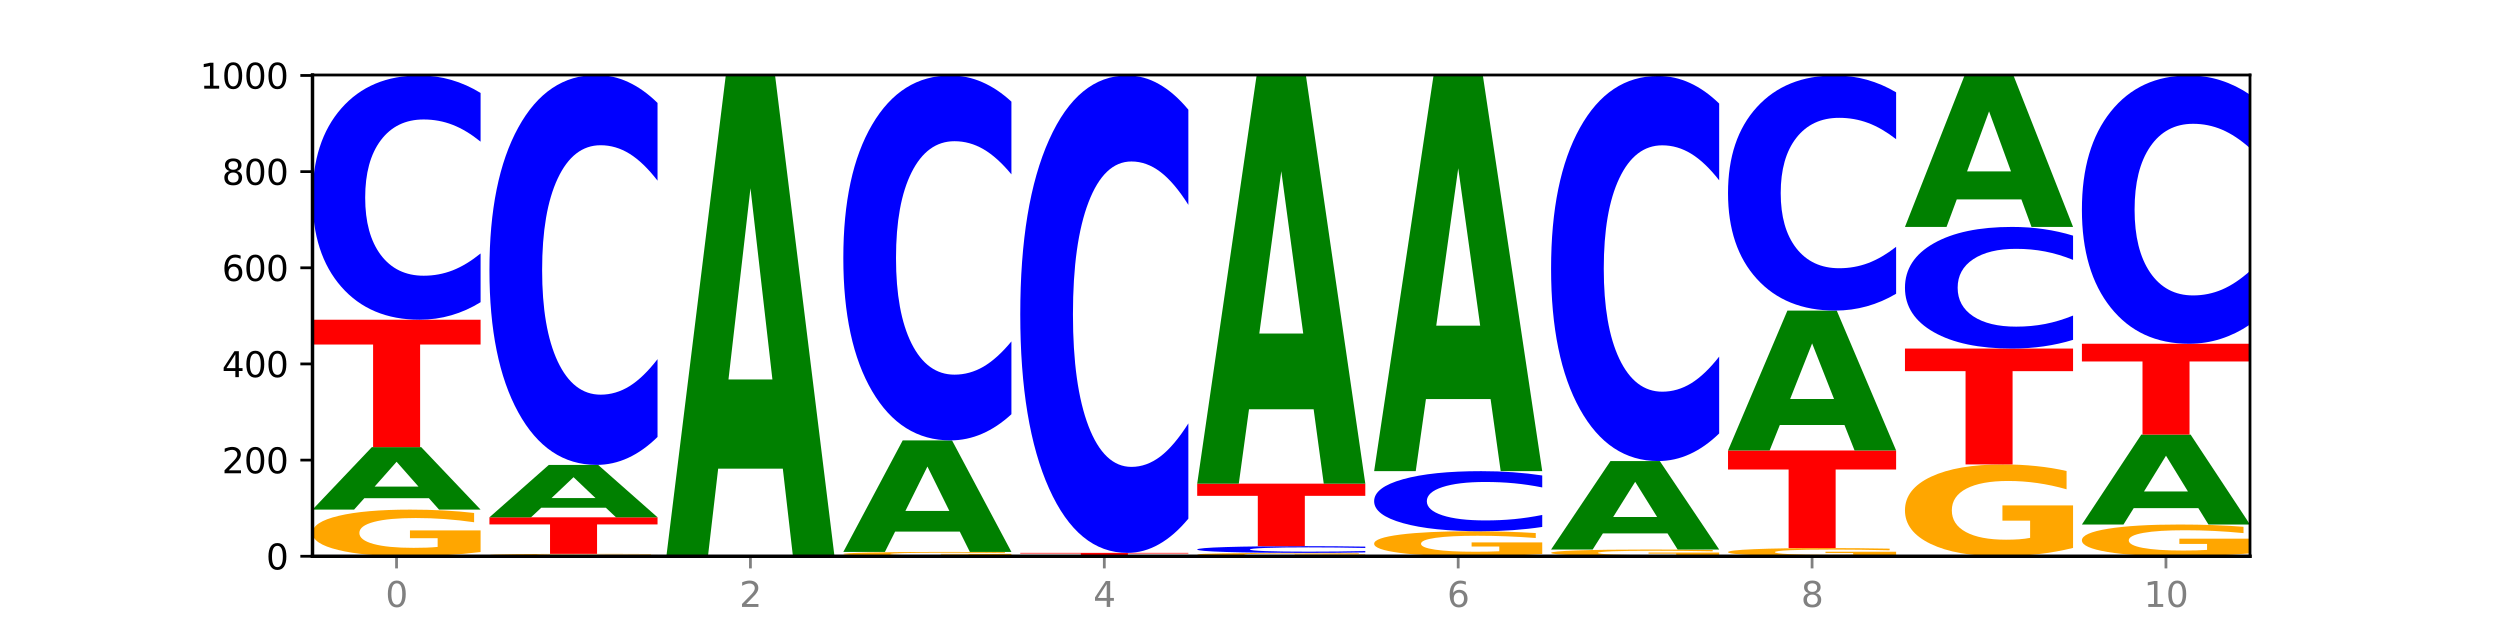 <?xml version="1.0" encoding="utf-8" standalone="no"?>
<!DOCTYPE svg PUBLIC "-//W3C//DTD SVG 1.1//EN"
  "http://www.w3.org/Graphics/SVG/1.1/DTD/svg11.dtd">
<svg xmlns:xlink="http://www.w3.org/1999/xlink" width="720pt" height="180pt" viewBox="0 0 720 180" xmlns="http://www.w3.org/2000/svg" version="1.1">
 <defs>
  <style type="text/css">*{stroke-linejoin: round; stroke-linecap: butt}</style>
 </defs>
 <g id="figure_1">
  <g id="patch_1">
   <path d="M 0 180 
L 720 180 
L 720 0 
L 0 0 
z
" style="fill: #ffffff"/>
  </g>
  <g id="axes_1">
   <g id="patch_2">
    <path d="M 90 160.2 
L 648 160.2 
L 648 21.6 
L 90 21.6 
z
" style="fill: #ffffff"/>
   </g>
   <g id="line2d_1">
    <path d="M 90 160.2 
L 648 160.2 
" clip-path="url(#p6c574e2d63)" style="fill: none; stroke: #000000; stroke-width: 0.5; stroke-linecap: square"/>
   </g>
   <g id="patch_3">
    <path d="M 138.411 158.985 
Q 133.529 159.592 128.277 159.898 
Q 123.026 160.2 117.428 160.2 
Q 104.777 160.2 97.389 158.391 
Q 90 156.582 90 153.489 
Q 90 150.359 97.519 148.564 
Q 105.048 146.769 118.144 146.769 
Q 123.189 146.769 127.811 147.013 
Q 132.444 147.255 136.545 147.732 
L 136.545 150.409 
Q 132.313 149.796 128.126 149.494 
Q 123.938 149.188 119.728 149.188 
Q 111.938 149.188 107.717 150.304 
Q 103.497 151.416 103.497 153.489 
Q 103.497 155.542 107.566 156.663 
Q 111.634 157.781 119.12 157.781 
Q 121.16 157.781 122.907 157.717 
Q 124.654 157.65 126.042 157.512 
L 126.042 154.998 
L 118.068 154.998 
L 118.068 152.759 
L 138.411 152.759 
L 138.411 158.985 
z
" clip-path="url(#p6c574e2d63)" style="fill: #ffa600"/>
   </g>
   <g id="patch_4">
    <path d="M 123.534 143.49 
L 104.916 143.49 
L 101.977 146.769 
L 90 146.769 
L 107.104 128.769 
L 121.307 128.769 
L 138.411 146.769 
L 126.444 146.769 
L 123.534 143.49 
z
M 107.886 140.149 
L 120.535 140.149 
L 114.22 132.99 
L 107.886 140.149 
z
" clip-path="url(#p6c574e2d63)" style="fill: #008000"/>
   </g>
   <g id="patch_5">
    <path d="M 90 92.077 
L 138.411 92.077 
L 138.411 99.233 
L 120.994 99.233 
L 120.994 128.769 
L 107.45 128.769 
L 107.45 99.233 
L 90 99.233 
L 90 92.077 
z
" clip-path="url(#p6c574e2d63)" style="fill: #ff0000"/>
   </g>
   <g id="patch_6">
    <path d="M 138.411 87.035 
Q 134.361 89.534 129.983 90.798 
Q 125.604 92.077 120.835 92.077 
Q 106.613 92.077 98.306 82.604 
Q 90 73.13 90 56.929 
Q 90 40.671 98.306 31.212 
Q 106.613 21.738 120.835 21.738 
Q 125.604 21.738 129.983 23.017 
Q 134.361 24.281 138.411 26.78 
L 138.411 40.801 
Q 134.325 37.489 130.361 35.949 
Q 126.397 34.408 122.018 34.408 
Q 114.163 34.408 109.662 40.409 
Q 105.173 46.395 105.173 56.929 
Q 105.173 67.42 109.662 73.421 
Q 114.163 79.407 122.018 79.407 
Q 126.397 79.407 130.361 77.867 
Q 134.325 76.312 138.411 72.999 
L 138.411 87.035 
z
" clip-path="url(#p6c574e2d63)" style="fill: #0000ff"/>
   </g>
   <g id="patch_7">
    <path d="M 189.37 160.137 
Q 184.488 160.169 179.236 160.184 
Q 173.985 160.2 168.387 160.2 
Q 155.736 160.2 148.347 160.107 
Q 140.959 160.014 140.959 159.854 
Q 140.959 159.693 148.478 159.6 
Q 156.007 159.508 169.103 159.508 
Q 174.148 159.508 178.77 159.52 
Q 183.403 159.533 187.504 159.557 
L 187.504 159.695 
Q 183.272 159.664 179.084 159.648 
Q 174.896 159.632 170.687 159.632 
Q 162.897 159.632 158.676 159.69 
Q 154.456 159.747 154.456 159.854 
Q 154.456 159.96 158.524 160.018 
Q 162.593 160.075 170.079 160.075 
Q 172.119 160.075 173.866 160.072 
Q 175.613 160.069 177.001 160.061 
L 177.001 159.932 
L 169.027 159.932 
L 169.027 159.816 
L 189.37 159.816 
L 189.37 160.137 
z
" clip-path="url(#p6c574e2d63)" style="fill: #ffa600"/>
   </g>
   <g id="patch_8">
    <path d="M 140.959 148.985 
L 189.37 148.985 
L 189.37 151.037 
L 171.953 151.037 
L 171.953 159.508 
L 158.409 159.508 
L 158.409 151.037 
L 140.959 151.037 
L 140.959 148.985 
z
" clip-path="url(#p6c574e2d63)" style="fill: #ff0000"/>
   </g>
   <g id="patch_9">
    <path d="M 174.493 146.235 
L 155.875 146.235 
L 152.935 148.985 
L 140.959 148.985 
L 158.063 133.892 
L 172.266 133.892 
L 189.37 148.985 
L 177.403 148.985 
L 174.493 146.235 
z
M 158.845 143.434 
L 171.494 143.434 
L 165.179 137.431 
L 158.845 143.434 
z
" clip-path="url(#p6c574e2d63)" style="fill: #008000"/>
   </g>
   <g id="patch_10">
    <path d="M 189.37 125.843 
Q 185.32 129.833 180.942 131.851 
Q 176.563 133.892 171.794 133.892 
Q 157.572 133.892 149.265 118.768 
Q 140.959 103.645 140.959 77.781 
Q 140.959 51.825 149.265 36.724 
Q 157.572 21.6 171.794 21.6 
Q 176.563 21.6 180.942 23.641 
Q 185.32 25.659 189.37 29.649 
L 189.37 52.033 
Q 185.284 46.745 181.32 44.286 
Q 177.356 41.827 172.977 41.827 
Q 165.122 41.827 160.621 51.407 
Q 156.132 60.964 156.132 77.781 
Q 156.132 94.529 160.621 104.109 
Q 165.122 113.665 172.977 113.665 
Q 177.356 113.665 181.32 111.207 
Q 185.284 108.725 189.37 103.436 
L 189.37 125.843 
z
" clip-path="url(#p6c574e2d63)" style="fill: #0000ff"/>
   </g>
   <g id="patch_11">
    <path d="M 225.452 134.977 
L 206.834 134.977 
L 203.894 160.2 
L 191.918 160.2 
L 209.021 21.738 
L 223.225 21.738 
L 240.329 160.2 
L 228.362 160.2 
L 225.452 134.977 
z
M 209.803 109.278 
L 222.453 109.278 
L 216.138 54.202 
L 209.803 109.278 
z
" clip-path="url(#p6c574e2d63)" style="fill: #008000"/>
   </g>
   <g id="patch_12">
    <path d="M 291.288 160.087 
Q 286.405 160.144 281.154 160.172 
Q 275.903 160.2 270.305 160.2 
Q 257.654 160.2 250.265 160.032 
Q 242.877 159.864 242.877 159.577 
Q 242.877 159.287 250.395 159.12 
Q 257.925 158.954 271.021 158.954 
Q 276.066 158.954 280.688 158.976 
Q 285.32 158.999 289.422 159.043 
L 289.422 159.292 
Q 285.19 159.235 281.002 159.207 
Q 276.814 159.178 272.605 159.178 
Q 264.815 159.178 260.594 159.282 
Q 256.374 159.385 256.374 159.577 
Q 256.374 159.768 260.442 159.872 
Q 264.511 159.976 271.997 159.976 
Q 274.037 159.976 275.784 159.97 
Q 277.53 159.963 278.919 159.951 
L 278.919 159.717 
L 270.945 159.717 
L 270.945 159.51 
L 291.288 159.51 
L 291.288 160.087 
z
" clip-path="url(#p6c574e2d63)" style="fill: #ffa600"/>
   </g>
   <g id="patch_13">
    <path d="M 276.411 153.102 
L 257.793 153.102 
L 254.853 158.954 
L 242.877 158.954 
L 259.98 126.831 
L 274.184 126.831 
L 291.288 158.954 
L 279.321 158.954 
L 276.411 153.102 
z
M 260.762 147.14 
L 273.412 147.14 
L 267.097 134.362 
L 260.762 147.14 
z
" clip-path="url(#p6c574e2d63)" style="fill: #008000"/>
   </g>
   <g id="patch_14">
    <path d="M 291.288 119.298 
Q 287.238 123.032 282.859 124.92 
Q 278.481 126.831 273.711 126.831 
Q 259.489 126.831 251.183 112.677 
Q 242.877 98.522 242.877 74.317 
Q 242.877 50.025 251.183 35.893 
Q 259.489 21.738 273.711 21.738 
Q 278.481 21.738 282.859 23.649 
Q 287.238 25.538 291.288 29.271 
L 291.288 50.22 
Q 287.202 45.271 283.237 42.97 
Q 279.273 40.669 274.895 40.669 
Q 267.04 40.669 262.539 49.634 
Q 258.05 58.578 258.05 74.317 
Q 258.05 89.991 262.539 98.957 
Q 267.04 107.901 274.895 107.901 
Q 279.273 107.901 283.237 105.6 
Q 287.202 103.277 291.288 98.327 
L 291.288 119.298 
z
" clip-path="url(#p6c574e2d63)" style="fill: #0000ff"/>
   </g>
   <g id="patch_15">
    <path d="M 293.836 159.231 
L 342.247 159.231 
L 342.247 159.42 
L 324.83 159.42 
L 324.83 160.2 
L 311.286 160.2 
L 311.286 159.42 
L 293.836 159.42 
L 293.836 159.231 
z
" clip-path="url(#p6c574e2d63)" style="fill: #ff0000"/>
   </g>
   <g id="patch_16">
    <path d="M 342.247 149.375 
Q 338.197 154.26 333.818 156.731 
Q 329.439 159.231 324.67 159.231 
Q 310.448 159.231 302.142 140.713 
Q 293.836 122.195 293.836 90.527 
Q 293.836 58.746 302.142 40.256 
Q 310.448 21.738 324.67 21.738 
Q 329.439 21.738 333.818 24.238 
Q 338.197 26.709 342.247 31.594 
L 342.247 59.001 
Q 338.16 52.526 334.196 49.515 
Q 330.232 46.505 325.853 46.505 
Q 317.998 46.505 313.498 58.235 
Q 309.009 69.936 309.009 90.527 
Q 309.009 111.033 313.498 122.763 
Q 317.998 134.465 325.853 134.465 
Q 330.232 134.465 334.196 131.454 
Q 338.16 128.415 342.247 121.939 
L 342.247 149.375 
z
" clip-path="url(#p6c574e2d63)" style="fill: #0000ff"/>
   </g>
   <g id="patch_17">
    <path d="M 393.205 160.112 
Q 388.323 160.156 383.072 160.178 
Q 377.821 160.2 372.222 160.2 
Q 359.572 160.2 352.183 160.069 
Q 344.795 159.939 344.795 159.716 
Q 344.795 159.49 352.313 159.36 
Q 359.843 159.231 372.938 159.231 
Q 377.983 159.231 382.605 159.248 
Q 387.238 159.266 391.339 159.3 
L 391.339 159.493 
Q 387.108 159.449 382.92 159.427 
Q 378.732 159.405 374.522 159.405 
Q 366.732 159.405 362.512 159.486 
Q 358.291 159.566 358.291 159.716 
Q 358.291 159.864 362.36 159.945 
Q 366.429 160.025 373.915 160.025 
Q 375.955 160.025 377.701 160.021 
Q 379.448 160.016 380.837 160.006 
L 380.837 159.825 
L 372.862 159.825 
L 372.862 159.663 
L 393.205 159.663 
L 393.205 160.112 
z
" clip-path="url(#p6c574e2d63)" style="fill: #ffa600"/>
   </g>
   <g id="patch_18">
    <path d="M 393.205 159.092 
Q 389.156 159.161 384.777 159.196 
Q 380.398 159.231 375.629 159.231 
Q 361.407 159.231 353.101 158.97 
Q 344.795 158.709 344.795 158.262 
Q 344.795 157.814 353.101 157.553 
Q 361.407 157.292 375.629 157.292 
Q 380.398 157.292 384.777 157.328 
Q 389.156 157.362 393.205 157.431 
L 393.205 157.818 
Q 389.119 157.726 385.155 157.684 
Q 381.191 157.641 376.812 157.641 
Q 368.957 157.641 364.457 157.807 
Q 359.968 157.972 359.968 158.262 
Q 359.968 158.551 364.457 158.717 
Q 368.957 158.882 376.812 158.882 
Q 381.191 158.882 385.155 158.839 
Q 389.119 158.796 393.205 158.705 
L 393.205 159.092 
z
" clip-path="url(#p6c574e2d63)" style="fill: #0000ff"/>
   </g>
   <g id="patch_19">
    <path d="M 344.795 139.292 
L 393.205 139.292 
L 393.205 142.803 
L 375.789 142.803 
L 375.789 157.292 
L 362.245 157.292 
L 362.245 142.803 
L 344.795 142.803 
L 344.795 139.292 
z
" clip-path="url(#p6c574e2d63)" style="fill: #ff0000"/>
   </g>
   <g id="patch_20">
    <path d="M 378.329 117.878 
L 359.711 117.878 
L 356.771 139.292 
L 344.795 139.292 
L 361.898 21.738 
L 376.102 21.738 
L 393.205 139.292 
L 381.239 139.292 
L 378.329 117.878 
z
M 362.68 96.06 
L 375.33 96.06 
L 369.015 49.3 
L 362.68 96.06 
z
" clip-path="url(#p6c574e2d63)" style="fill: #008000"/>
   </g>
   <g id="patch_21">
    <path d="M 444.164 159.549 
Q 439.282 159.874 434.031 160.038 
Q 428.78 160.2 423.181 160.2 
Q 410.531 160.2 403.142 159.23 
Q 395.753 158.261 395.753 156.602 
Q 395.753 154.925 403.272 153.962 
Q 410.802 153 423.897 153 
Q 428.942 153 433.564 153.131 
Q 438.197 153.26 442.298 153.516 
L 442.298 154.951 
Q 438.067 154.623 433.879 154.461 
Q 429.691 154.297 425.481 154.297 
Q 417.691 154.297 413.471 154.895 
Q 409.25 155.491 409.25 156.602 
Q 409.25 157.703 413.319 158.304 
Q 417.388 158.903 424.874 158.903 
Q 426.914 158.903 428.66 158.869 
Q 430.407 158.833 431.796 158.759 
L 431.796 157.411 
L 423.821 157.411 
L 423.821 156.211 
L 444.164 156.211 
L 444.164 159.549 
z
" clip-path="url(#p6c574e2d63)" style="fill: #ffa600"/>
   </g>
   <g id="patch_22">
    <path d="M 444.164 151.759 
Q 440.115 152.374 435.736 152.685 
Q 431.357 153 426.588 153 
Q 412.366 153 404.06 150.669 
Q 395.753 148.338 395.753 144.352 
Q 395.753 140.351 404.06 138.023 
Q 412.366 135.692 426.588 135.692 
Q 431.357 135.692 435.736 136.007 
Q 440.115 136.318 444.164 136.933 
L 444.164 140.383 
Q 440.078 139.568 436.114 139.189 
Q 432.15 138.81 427.771 138.81 
Q 419.916 138.81 415.415 140.286 
Q 410.927 141.759 410.927 144.352 
Q 410.927 146.933 415.415 148.409 
Q 419.916 149.882 427.771 149.882 
Q 432.15 149.882 436.114 149.503 
Q 440.078 149.121 444.164 148.306 
L 444.164 151.759 
z
" clip-path="url(#p6c574e2d63)" style="fill: #0000ff"/>
   </g>
   <g id="patch_23">
    <path d="M 429.288 114.933 
L 410.67 114.933 
L 407.73 135.692 
L 395.753 135.692 
L 412.857 21.738 
L 427.061 21.738 
L 444.164 135.692 
L 432.198 135.692 
L 429.288 114.933 
z
M 413.639 93.784 
L 426.289 93.784 
L 419.974 48.456 
L 413.639 93.784 
z
" clip-path="url(#p6c574e2d63)" style="fill: #008000"/>
   </g>
   <g id="patch_24">
    <path d="M 495.123 160.025 
Q 490.241 160.112 484.99 160.156 
Q 479.739 160.2 474.14 160.2 
Q 461.489 160.2 454.101 159.939 
Q 446.712 159.678 446.712 159.231 
Q 446.712 158.78 454.231 158.521 
Q 461.761 158.262 474.856 158.262 
Q 479.901 158.262 484.523 158.297 
Q 489.156 158.332 493.257 158.4 
L 493.257 158.787 
Q 489.026 158.698 484.838 158.655 
Q 480.65 158.611 476.44 158.611 
Q 468.65 158.611 464.43 158.772 
Q 460.209 158.932 460.209 159.231 
Q 460.209 159.528 464.278 159.689 
Q 468.346 159.851 475.833 159.851 
Q 477.872 159.851 479.619 159.842 
Q 481.366 159.832 482.755 159.812 
L 482.755 159.449 
L 474.78 159.449 
L 474.78 159.126 
L 495.123 159.126 
L 495.123 160.025 
z
" clip-path="url(#p6c574e2d63)" style="fill: #ffa600"/>
   </g>
   <g id="patch_25">
    <path d="M 480.247 153.62 
L 461.629 153.62 
L 458.689 158.262 
L 446.712 158.262 
L 463.816 132.785 
L 478.02 132.785 
L 495.123 158.262 
L 483.157 158.262 
L 480.247 153.62 
z
M 464.598 148.892 
L 477.248 148.892 
L 470.933 138.758 
L 464.598 148.892 
z
" clip-path="url(#p6c574e2d63)" style="fill: #008000"/>
   </g>
   <g id="patch_26">
    <path d="M 495.123 124.835 
Q 491.074 128.775 486.695 130.769 
Q 482.316 132.785 477.547 132.785 
Q 463.325 132.785 455.019 117.847 
Q 446.712 102.91 446.712 77.365 
Q 446.712 51.729 455.019 36.814 
Q 463.325 21.877 477.547 21.877 
Q 482.316 21.877 486.695 23.893 
Q 491.074 25.886 495.123 29.827 
L 495.123 51.935 
Q 491.037 46.711 487.073 44.283 
Q 483.109 41.855 478.73 41.855 
Q 470.875 41.855 466.374 51.316 
Q 461.886 60.755 461.886 77.365 
Q 461.886 93.906 466.374 103.368 
Q 470.875 112.807 478.73 112.807 
Q 483.109 112.807 487.073 110.379 
Q 491.037 107.927 495.123 102.704 
L 495.123 124.835 
z
" clip-path="url(#p6c574e2d63)" style="fill: #0000ff"/>
   </g>
   <g id="patch_27">
    <path d="M 546.082 159.987 
Q 541.2 160.094 535.949 160.147 
Q 530.697 160.2 525.099 160.2 
Q 512.448 160.2 505.06 159.883 
Q 497.671 159.566 497.671 159.024 
Q 497.671 158.475 505.19 158.161 
Q 512.72 157.846 525.815 157.846 
Q 530.86 157.846 535.482 157.889 
Q 540.115 157.931 544.216 158.015 
L 544.216 158.484 
Q 539.985 158.377 535.797 158.324 
Q 531.609 158.27 527.399 158.27 
Q 519.609 158.27 515.389 158.466 
Q 511.168 158.661 511.168 159.024 
Q 511.168 159.384 515.237 159.58 
Q 519.305 159.776 526.792 159.776 
Q 528.831 159.776 530.578 159.765 
Q 532.325 159.753 533.714 159.729 
L 533.714 159.288 
L 525.739 159.288 
L 525.739 158.896 
L 546.082 158.896 
L 546.082 159.987 
z
" clip-path="url(#p6c574e2d63)" style="fill: #ffa600"/>
   </g>
   <g id="patch_28">
    <path d="M 497.671 129.738 
L 546.082 129.738 
L 546.082 135.22 
L 528.666 135.22 
L 528.666 157.846 
L 515.122 157.846 
L 515.122 135.22 
L 497.671 135.22 
L 497.671 129.738 
z
" clip-path="url(#p6c574e2d63)" style="fill: #ff0000"/>
   </g>
   <g id="patch_29">
    <path d="M 531.206 122.398 
L 512.587 122.398 
L 509.648 129.738 
L 497.671 129.738 
L 514.775 89.446 
L 528.979 89.446 
L 546.082 129.738 
L 534.116 129.738 
L 531.206 122.398 
z
M 515.557 114.92 
L 528.206 114.92 
L 521.892 98.893 
L 515.557 114.92 
z
" clip-path="url(#p6c574e2d63)" style="fill: #008000"/>
   </g>
   <g id="patch_30">
    <path d="M 546.082 84.593 
Q 542.033 86.999 537.654 88.215 
Q 533.275 89.446 528.506 89.446 
Q 514.284 89.446 505.978 80.327 
Q 497.671 71.208 497.671 55.613 
Q 497.671 39.963 505.978 30.858 
Q 514.284 21.738 528.506 21.738 
Q 533.275 21.738 537.654 22.969 
Q 542.033 24.186 546.082 26.592 
L 546.082 40.088 
Q 541.996 36.9 538.032 35.417 
Q 534.068 33.935 529.689 33.935 
Q 521.834 33.935 517.333 39.711 
Q 512.845 45.473 512.845 55.613 
Q 512.845 65.711 517.333 71.488 
Q 521.834 77.25 529.689 77.25 
Q 534.068 77.25 538.032 75.768 
Q 541.996 74.271 546.082 71.082 
L 546.082 84.593 
z
" clip-path="url(#p6c574e2d63)" style="fill: #0000ff"/>
   </g>
   <g id="patch_31">
    <path d="M 597.041 157.807 
Q 592.159 159.004 586.908 159.605 
Q 581.656 160.2 576.058 160.2 
Q 563.407 160.2 556.019 156.638 
Q 548.63 153.076 548.63 146.985 
Q 548.63 140.823 556.149 137.288 
Q 563.679 133.754 576.774 133.754 
Q 581.819 133.754 586.441 134.235 
Q 591.074 134.71 595.175 135.649 
L 595.175 140.921 
Q 590.944 139.714 586.756 139.118 
Q 582.568 138.518 578.358 138.518 
Q 570.568 138.518 566.348 140.714 
Q 562.127 142.904 562.127 146.985 
Q 562.127 151.028 566.196 153.235 
Q 570.264 155.436 577.75 155.436 
Q 579.79 155.436 581.537 155.311 
Q 583.284 155.18 584.673 154.906 
L 584.673 149.957 
L 576.698 149.957 
L 576.698 145.548 
L 597.041 145.548 
L 597.041 157.807 
z
" clip-path="url(#p6c574e2d63)" style="fill: #ffa600"/>
   </g>
   <g id="patch_32">
    <path d="M 548.63 100.385 
L 597.041 100.385 
L 597.041 106.893 
L 579.624 106.893 
L 579.624 133.754 
L 566.081 133.754 
L 566.081 106.893 
L 548.63 106.893 
L 548.63 100.385 
z
" clip-path="url(#p6c574e2d63)" style="fill: #ff0000"/>
   </g>
   <g id="patch_33">
    <path d="M 597.041 97.874 
Q 592.992 99.118 588.613 99.748 
Q 584.234 100.385 579.465 100.385 
Q 565.243 100.385 556.936 95.667 
Q 548.63 90.949 548.63 82.88 
Q 548.63 74.783 556.936 70.072 
Q 565.243 65.354 579.465 65.354 
Q 584.234 65.354 588.613 65.991 
Q 592.992 66.62 597.041 67.865 
L 597.041 74.848 
Q 592.955 73.198 588.991 72.431 
Q 585.027 71.664 580.648 71.664 
Q 572.793 71.664 568.292 74.652 
Q 563.804 77.634 563.804 82.88 
Q 563.804 88.105 568.292 91.093 
Q 572.793 94.075 580.648 94.075 
Q 585.027 94.075 588.991 93.308 
Q 592.955 92.533 597.041 90.883 
L 597.041 97.874 
z
" clip-path="url(#p6c574e2d63)" style="fill: #0000ff"/>
   </g>
   <g id="patch_34">
    <path d="M 582.164 57.434 
L 563.546 57.434 
L 560.607 65.354 
L 548.63 65.354 
L 565.734 21.877 
L 579.937 21.877 
L 597.041 65.354 
L 585.074 65.354 
L 582.164 57.434 
z
M 566.516 49.364 
L 579.165 49.364 
L 572.85 32.071 
L 566.516 49.364 
z
" clip-path="url(#p6c574e2d63)" style="fill: #008000"/>
   </g>
   <g id="patch_35">
    <path d="M 648 159.373 
Q 643.118 159.787 637.866 159.994 
Q 632.615 160.2 627.017 160.2 
Q 614.366 160.2 606.978 158.969 
Q 599.589 157.738 599.589 155.634 
Q 599.589 153.504 607.108 152.283 
Q 614.637 151.062 627.733 151.062 
Q 632.778 151.062 637.4 151.228 
Q 642.033 151.392 646.134 151.717 
L 646.134 153.538 
Q 641.903 153.121 637.715 152.915 
Q 633.527 152.708 629.317 152.708 
Q 621.527 152.708 617.306 153.466 
Q 613.086 154.223 613.086 155.634 
Q 613.086 157.031 617.155 157.793 
Q 621.223 158.554 628.709 158.554 
Q 630.749 158.554 632.496 158.51 
Q 634.243 158.465 635.631 158.371 
L 635.631 156.661 
L 627.657 156.661 
L 627.657 155.137 
L 648 155.137 
L 648 159.373 
z
" clip-path="url(#p6c574e2d63)" style="fill: #ffa600"/>
   </g>
   <g id="patch_36">
    <path d="M 633.123 146.345 
L 614.505 146.345 
L 611.566 151.062 
L 599.589 151.062 
L 616.693 125.169 
L 630.896 125.169 
L 648 151.062 
L 636.033 151.062 
L 633.123 146.345 
z
M 617.475 141.539 
L 630.124 141.539 
L 623.809 131.24 
L 617.475 141.539 
z
" clip-path="url(#p6c574e2d63)" style="fill: #008000"/>
   </g>
   <g id="patch_37">
    <path d="M 599.589 99 
L 648 99 
L 648 104.104 
L 630.583 104.104 
L 630.583 125.169 
L 617.04 125.169 
L 617.04 104.104 
L 599.589 104.104 
L 599.589 99 
z
" clip-path="url(#p6c574e2d63)" style="fill: #ff0000"/>
   </g>
   <g id="patch_38">
    <path d="M 648 93.462 
Q 643.951 96.207 639.572 97.596 
Q 635.193 99 630.424 99 
Q 616.202 99 607.895 88.594 
Q 599.589 78.188 599.589 60.393 
Q 599.589 42.534 607.895 32.144 
Q 616.202 21.738 630.424 21.738 
Q 635.193 21.738 639.572 23.143 
Q 643.951 24.531 648 27.277 
L 648 42.678 
Q 643.914 39.039 639.95 37.347 
Q 635.986 35.655 631.607 35.655 
Q 623.752 35.655 619.251 42.247 
Q 614.762 48.822 614.762 60.393 
Q 614.762 71.916 619.251 78.508 
Q 623.752 85.083 631.607 85.083 
Q 635.986 85.083 639.95 83.391 
Q 643.914 81.684 648 78.045 
L 648 93.462 
z
" clip-path="url(#p6c574e2d63)" style="fill: #0000ff"/>
   </g>
   <g id="matplotlib.axis_1">
    <g id="xtick_1">
     <g id="line2d_2">
      <defs>
       <path id="m41a906f517" d="M 0 0 
L 0 3.5 
" style="stroke: #808080; stroke-width: 0.8"/>
      </defs>
      <g>
       <use xlink:href="#m41a906f517" x="114.205" y="160.2" style="fill: #808080; stroke: #808080; stroke-width: 0.8"/>
      </g>
     </g>
     <g id="text_1">
      <!-- 0 -->
      <g style="fill: #808080" transform="translate(111.024 174.798) scale(0.1 -0.1)">
       <defs>
        <path id="DejaVuSans-30" d="M 2034 4250 
Q 1547 4250 1301 3770 
Q 1056 3291 1056 2328 
Q 1056 1369 1301 889 
Q 1547 409 2034 409 
Q 2525 409 2770 889 
Q 3016 1369 3016 2328 
Q 3016 3291 2770 3770 
Q 2525 4250 2034 4250 
z
M 2034 4750 
Q 2819 4750 3233 4129 
Q 3647 3509 3647 2328 
Q 3647 1150 3233 529 
Q 2819 -91 2034 -91 
Q 1250 -91 836 529 
Q 422 1150 422 2328 
Q 422 3509 836 4129 
Q 1250 4750 2034 4750 
z
" transform="scale(0.016)"/>
       </defs>
       <use xlink:href="#DejaVuSans-30"/>
      </g>
     </g>
    </g>
    <g id="xtick_2">
     <g id="line2d_3">
      <g>
       <use xlink:href="#m41a906f517" x="216.123" y="160.2" style="fill: #808080; stroke: #808080; stroke-width: 0.8"/>
      </g>
     </g>
     <g id="text_2">
      <!-- 2 -->
      <g style="fill: #808080" transform="translate(212.942 174.798) scale(0.1 -0.1)">
       <defs>
        <path id="DejaVuSans-32" d="M 1228 531 
L 3431 531 
L 3431 0 
L 469 0 
L 469 531 
Q 828 903 1448 1529 
Q 2069 2156 2228 2338 
Q 2531 2678 2651 2914 
Q 2772 3150 2772 3378 
Q 2772 3750 2511 3984 
Q 2250 4219 1831 4219 
Q 1534 4219 1204 4116 
Q 875 4013 500 3803 
L 500 4441 
Q 881 4594 1212 4672 
Q 1544 4750 1819 4750 
Q 2544 4750 2975 4387 
Q 3406 4025 3406 3419 
Q 3406 3131 3298 2873 
Q 3191 2616 2906 2266 
Q 2828 2175 2409 1742 
Q 1991 1309 1228 531 
z
" transform="scale(0.016)"/>
       </defs>
       <use xlink:href="#DejaVuSans-32"/>
      </g>
     </g>
    </g>
    <g id="xtick_3">
     <g id="line2d_4">
      <g>
       <use xlink:href="#m41a906f517" x="318.041" y="160.2" style="fill: #808080; stroke: #808080; stroke-width: 0.8"/>
      </g>
     </g>
     <g id="text_3">
      <!-- 4 -->
      <g style="fill: #808080" transform="translate(314.86 174.798) scale(0.1 -0.1)">
       <defs>
        <path id="DejaVuSans-34" d="M 2419 4116 
L 825 1625 
L 2419 1625 
L 2419 4116 
z
M 2253 4666 
L 3047 4666 
L 3047 1625 
L 3713 1625 
L 3713 1100 
L 3047 1100 
L 3047 0 
L 2419 0 
L 2419 1100 
L 313 1100 
L 313 1709 
L 2253 4666 
z
" transform="scale(0.016)"/>
       </defs>
       <use xlink:href="#DejaVuSans-34"/>
      </g>
     </g>
    </g>
    <g id="xtick_4">
     <g id="line2d_5">
      <g>
       <use xlink:href="#m41a906f517" x="419.959" y="160.2" style="fill: #808080; stroke: #808080; stroke-width: 0.8"/>
      </g>
     </g>
     <g id="text_4">
      <!-- 6 -->
      <g style="fill: #808080" transform="translate(416.778 174.798) scale(0.1 -0.1)">
       <defs>
        <path id="DejaVuSans-36" d="M 2113 2584 
Q 1688 2584 1439 2293 
Q 1191 2003 1191 1497 
Q 1191 994 1439 701 
Q 1688 409 2113 409 
Q 2538 409 2786 701 
Q 3034 994 3034 1497 
Q 3034 2003 2786 2293 
Q 2538 2584 2113 2584 
z
M 3366 4563 
L 3366 3988 
Q 3128 4100 2886 4159 
Q 2644 4219 2406 4219 
Q 1781 4219 1451 3797 
Q 1122 3375 1075 2522 
Q 1259 2794 1537 2939 
Q 1816 3084 2150 3084 
Q 2853 3084 3261 2657 
Q 3669 2231 3669 1497 
Q 3669 778 3244 343 
Q 2819 -91 2113 -91 
Q 1303 -91 875 529 
Q 447 1150 447 2328 
Q 447 3434 972 4092 
Q 1497 4750 2381 4750 
Q 2619 4750 2861 4703 
Q 3103 4656 3366 4563 
z
" transform="scale(0.016)"/>
       </defs>
       <use xlink:href="#DejaVuSans-36"/>
      </g>
     </g>
    </g>
    <g id="xtick_5">
     <g id="line2d_6">
      <g>
       <use xlink:href="#m41a906f517" x="521.877" y="160.2" style="fill: #808080; stroke: #808080; stroke-width: 0.8"/>
      </g>
     </g>
     <g id="text_5">
      <!-- 8 -->
      <g style="fill: #808080" transform="translate(518.695 174.798) scale(0.1 -0.1)">
       <defs>
        <path id="DejaVuSans-38" d="M 2034 2216 
Q 1584 2216 1326 1975 
Q 1069 1734 1069 1313 
Q 1069 891 1326 650 
Q 1584 409 2034 409 
Q 2484 409 2743 651 
Q 3003 894 3003 1313 
Q 3003 1734 2745 1975 
Q 2488 2216 2034 2216 
z
M 1403 2484 
Q 997 2584 770 2862 
Q 544 3141 544 3541 
Q 544 4100 942 4425 
Q 1341 4750 2034 4750 
Q 2731 4750 3128 4425 
Q 3525 4100 3525 3541 
Q 3525 3141 3298 2862 
Q 3072 2584 2669 2484 
Q 3125 2378 3379 2068 
Q 3634 1759 3634 1313 
Q 3634 634 3220 271 
Q 2806 -91 2034 -91 
Q 1263 -91 848 271 
Q 434 634 434 1313 
Q 434 1759 690 2068 
Q 947 2378 1403 2484 
z
M 1172 3481 
Q 1172 3119 1398 2916 
Q 1625 2713 2034 2713 
Q 2441 2713 2670 2916 
Q 2900 3119 2900 3481 
Q 2900 3844 2670 4047 
Q 2441 4250 2034 4250 
Q 1625 4250 1398 4047 
Q 1172 3844 1172 3481 
z
" transform="scale(0.016)"/>
       </defs>
       <use xlink:href="#DejaVuSans-38"/>
      </g>
     </g>
    </g>
    <g id="xtick_6">
     <g id="line2d_7">
      <g>
       <use xlink:href="#m41a906f517" x="623.795" y="160.2" style="fill: #808080; stroke: #808080; stroke-width: 0.8"/>
      </g>
     </g>
     <g id="text_6">
      <!-- 10 -->
      <g style="fill: #808080" transform="translate(617.432 174.798) scale(0.1 -0.1)">
       <defs>
        <path id="DejaVuSans-31" d="M 794 531 
L 1825 531 
L 1825 4091 
L 703 3866 
L 703 4441 
L 1819 4666 
L 2450 4666 
L 2450 531 
L 3481 531 
L 3481 0 
L 794 0 
L 794 531 
z
" transform="scale(0.016)"/>
       </defs>
       <use xlink:href="#DejaVuSans-31"/>
       <use xlink:href="#DejaVuSans-30" x="63.623"/>
      </g>
     </g>
    </g>
   </g>
   <g id="matplotlib.axis_2">
    <g id="ytick_1">
     <g id="line2d_8">
      <defs>
       <path id="mc37a7dc061" d="M 0 0 
L -3.5 0 
" style="stroke: #000000; stroke-width: 0.8"/>
      </defs>
      <g>
       <use xlink:href="#mc37a7dc061" x="90" y="160.2" style="stroke: #000000; stroke-width: 0.8"/>
      </g>
     </g>
     <g id="text_7">
      <!-- 0 -->
      <g transform="translate(76.638 163.999) scale(0.1 -0.1)">
       <use xlink:href="#DejaVuSans-30"/>
      </g>
     </g>
    </g>
    <g id="ytick_2">
     <g id="line2d_9">
      <g>
       <use xlink:href="#mc37a7dc061" x="90" y="132.508" style="stroke: #000000; stroke-width: 0.8"/>
      </g>
     </g>
     <g id="text_8">
      <!-- 200 -->
      <g transform="translate(63.913 136.307) scale(0.1 -0.1)">
       <use xlink:href="#DejaVuSans-32"/>
       <use xlink:href="#DejaVuSans-30" x="63.623"/>
       <use xlink:href="#DejaVuSans-30" x="127.246"/>
      </g>
     </g>
    </g>
    <g id="ytick_3">
     <g id="line2d_10">
      <g>
       <use xlink:href="#mc37a7dc061" x="90" y="104.815" style="stroke: #000000; stroke-width: 0.8"/>
      </g>
     </g>
     <g id="text_9">
      <!-- 400 -->
      <g transform="translate(63.913 108.615) scale(0.1 -0.1)">
       <use xlink:href="#DejaVuSans-34"/>
       <use xlink:href="#DejaVuSans-30" x="63.623"/>
       <use xlink:href="#DejaVuSans-30" x="127.246"/>
      </g>
     </g>
    </g>
    <g id="ytick_4">
     <g id="line2d_11">
      <g>
       <use xlink:href="#mc37a7dc061" x="90" y="77.123" style="stroke: #000000; stroke-width: 0.8"/>
      </g>
     </g>
     <g id="text_10">
      <!-- 600 -->
      <g transform="translate(63.913 80.922) scale(0.1 -0.1)">
       <use xlink:href="#DejaVuSans-36"/>
       <use xlink:href="#DejaVuSans-30" x="63.623"/>
       <use xlink:href="#DejaVuSans-30" x="127.246"/>
      </g>
     </g>
    </g>
    <g id="ytick_5">
     <g id="line2d_12">
      <g>
       <use xlink:href="#mc37a7dc061" x="90" y="49.431" style="stroke: #000000; stroke-width: 0.8"/>
      </g>
     </g>
     <g id="text_11">
      <!-- 800 -->
      <g transform="translate(63.913 53.23) scale(0.1 -0.1)">
       <use xlink:href="#DejaVuSans-38"/>
       <use xlink:href="#DejaVuSans-30" x="63.623"/>
       <use xlink:href="#DejaVuSans-30" x="127.246"/>
      </g>
     </g>
    </g>
    <g id="ytick_6">
     <g id="line2d_13">
      <g>
       <use xlink:href="#mc37a7dc061" x="90" y="21.738" style="stroke: #000000; stroke-width: 0.8"/>
      </g>
     </g>
     <g id="text_12">
      <!-- 1000 -->
      <g transform="translate(57.55 25.538) scale(0.1 -0.1)">
       <use xlink:href="#DejaVuSans-31"/>
       <use xlink:href="#DejaVuSans-30" x="63.623"/>
       <use xlink:href="#DejaVuSans-30" x="127.246"/>
       <use xlink:href="#DejaVuSans-30" x="190.869"/>
      </g>
     </g>
    </g>
   </g>
   <g id="patch_39">
    <path d="M 90 160.2 
L 90 21.6 
" style="fill: none; stroke: #000000; stroke-linejoin: miter; stroke-linecap: square"/>
   </g>
   <g id="patch_40">
    <path d="M 648 160.2 
L 648 21.6 
" style="fill: none; stroke: #000000; stroke-width: 0.8; stroke-linejoin: miter; stroke-linecap: square"/>
   </g>
   <g id="patch_41">
    <path d="M 90 160.2 
L 648 160.2 
" style="fill: none; stroke: #000000; stroke-linejoin: miter; stroke-linecap: square"/>
   </g>
   <g id="patch_42">
    <path d="M 90 21.6 
L 648 21.6 
" style="fill: none; stroke: #000000; stroke-width: 0.8; stroke-linejoin: miter; stroke-linecap: square"/>
   </g>
  </g>
 </g>
 <defs>
  <clipPath id="p6c574e2d63">
   <rect x="90" y="21.6" width="558" height="138.6"/>
  </clipPath>
 </defs>
</svg>
